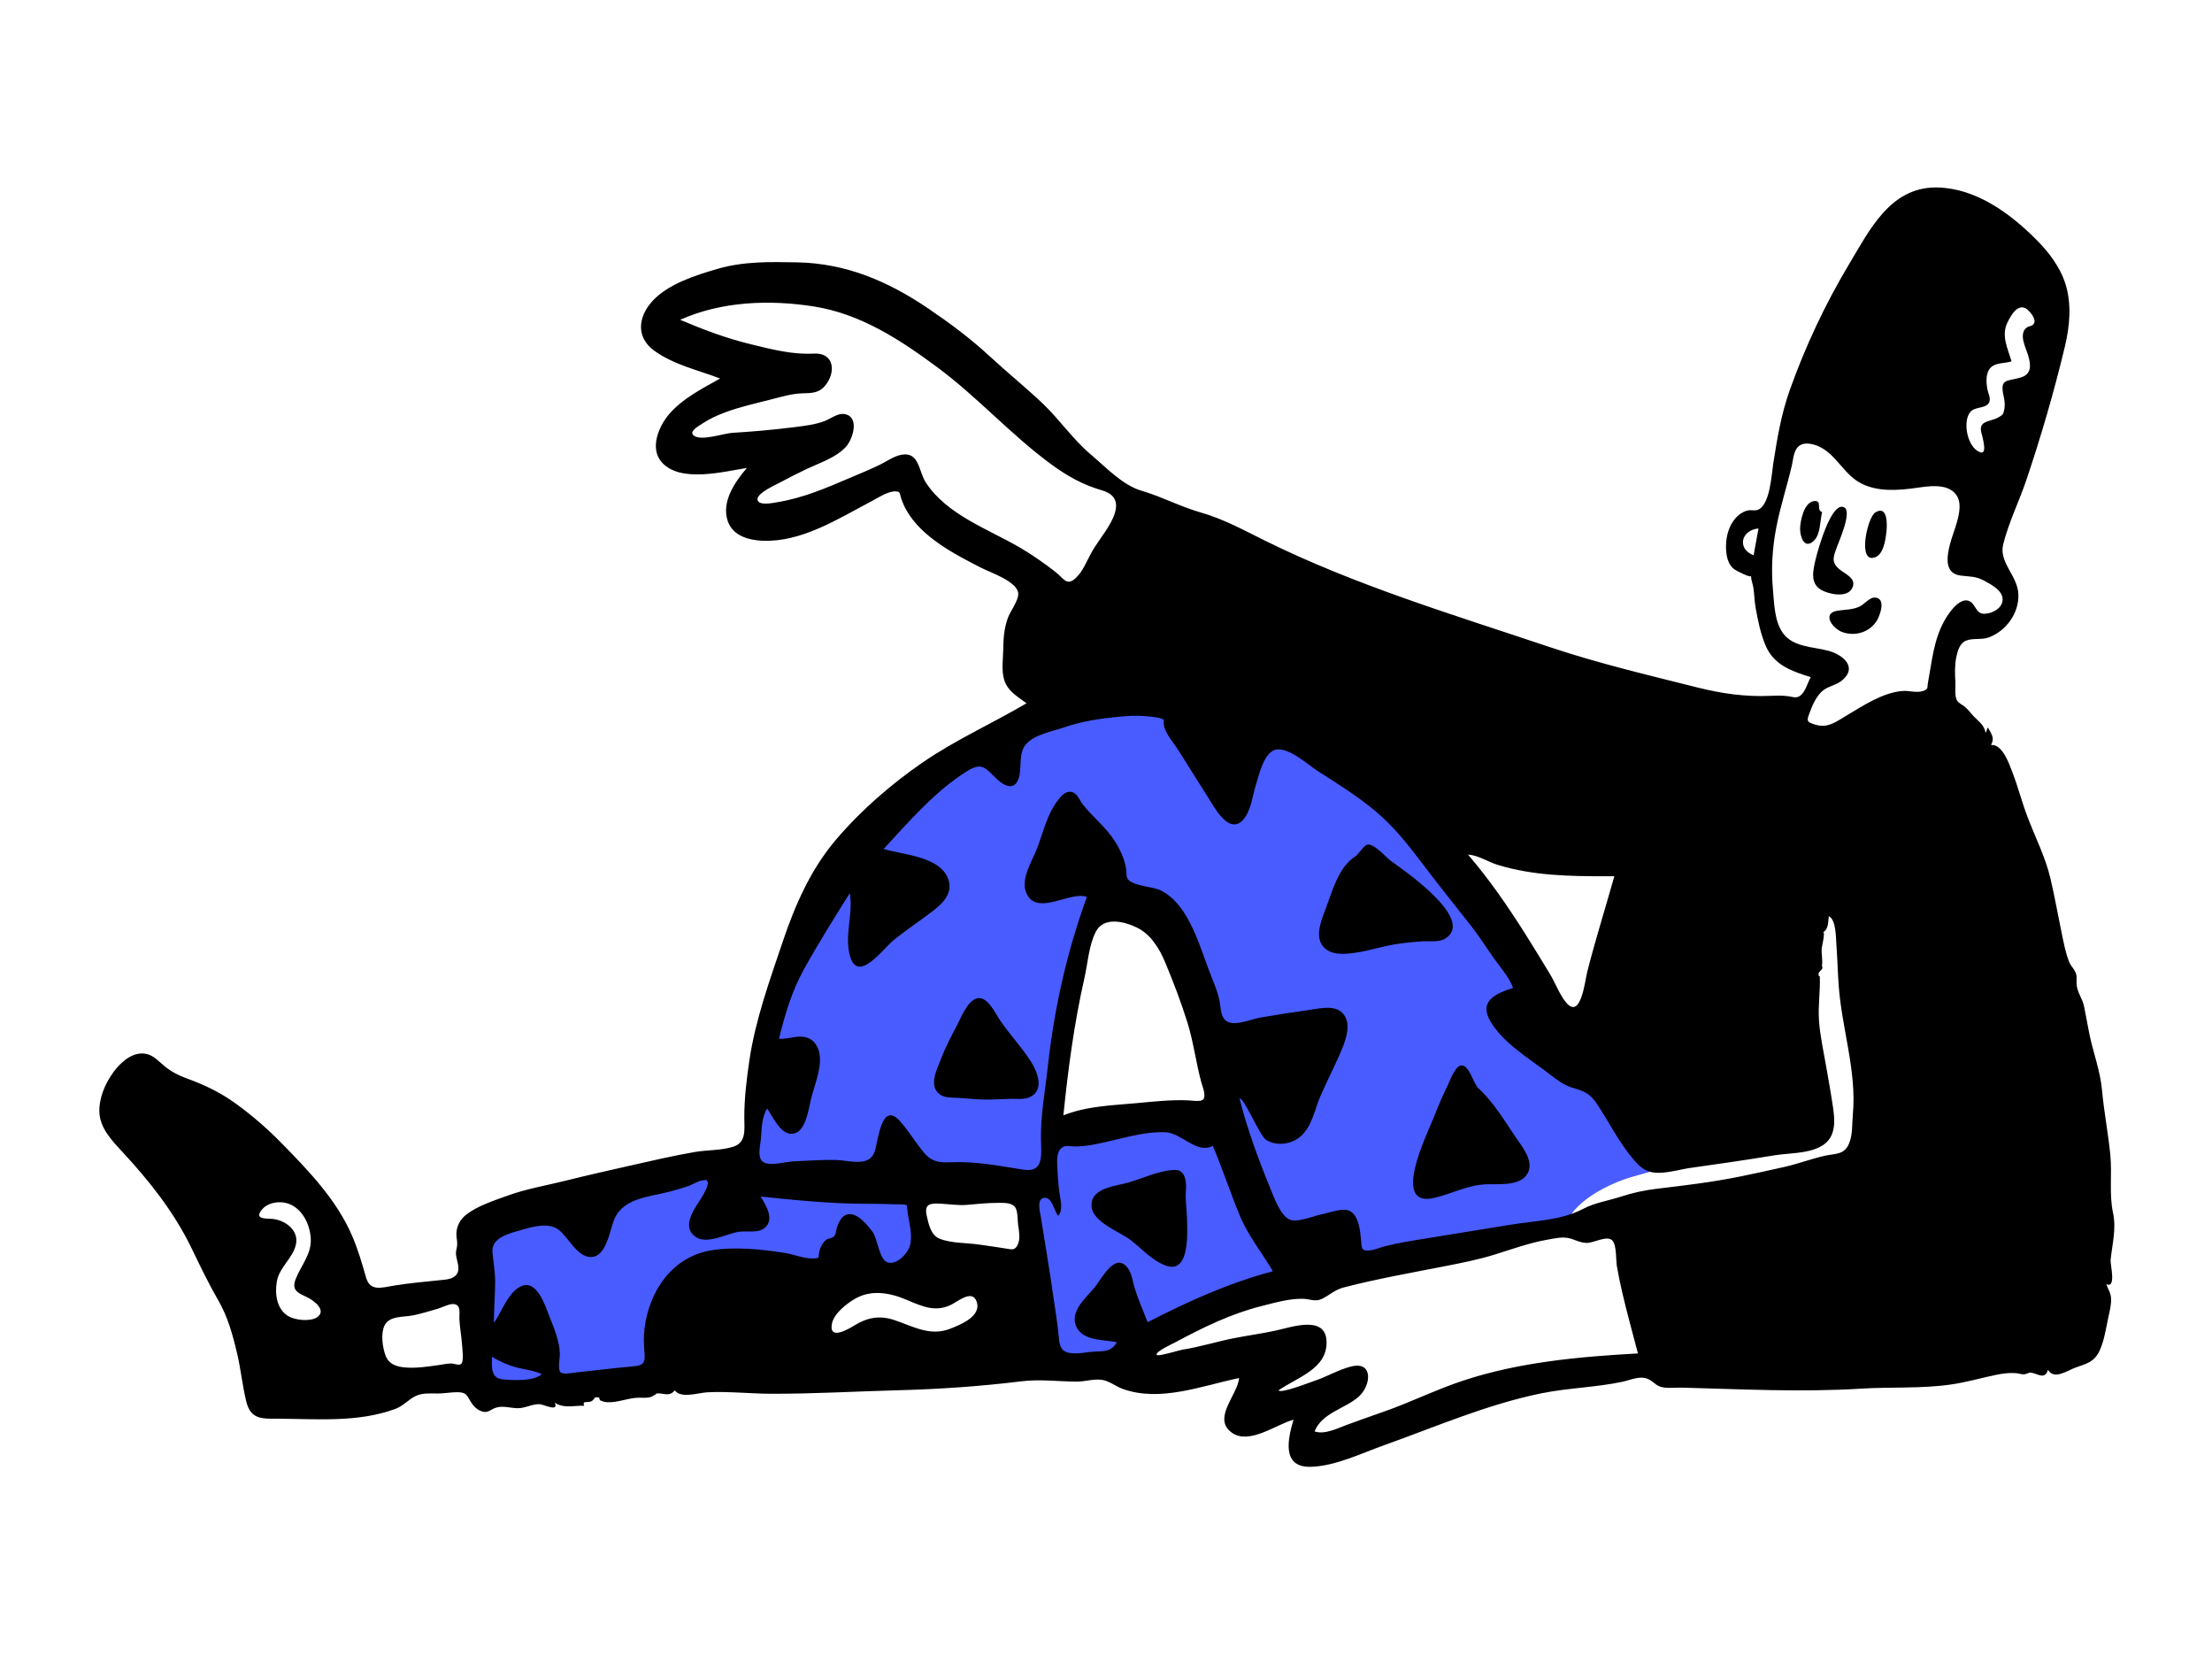 <svg width="357" height="267" viewBox="0 0 357 267" fill="none" xmlns="http://www.w3.org/2000/svg">
<path fill-rule="evenodd" clip-rule="evenodd" d="M181.959 112.931C194.985 111.897 207.413 116.738 217.825 124.283C231.244 134.007 242.617 147.914 250.316 162.568C251.135 163.197 251.941 163.842 252.742 164.493C257.027 167.974 261.213 171.65 264.924 175.742C266.995 178.026 272.429 183.58 270.07 187.084C269.569 187.827 268.747 188.254 267.924 188.549C265.615 189.373 263.208 189.791 260.932 190.755C258.121 191.945 255.206 193.612 253.406 196.153C252.893 196.876 252.76 197.728 252.071 198.047C251.341 198.385 249.965 198.253 249.167 198.331C247.563 198.488 245.958 198.645 244.354 198.801C240.585 199.17 236.645 199.21 232.958 200.118L215.996 204.295C212.527 205.149 208.539 205.619 205.249 207.023C200.34 209.119 195.656 212.186 190.958 214.715C188.687 215.937 186.415 217.16 184.143 218.382C183.034 218.979 182.275 218.987 180.975 219.087L171.593 219.807C170.08 219.923 169.353 220.53 169.155 219.02L166.974 202.417L165.821 193.637C165.753 193.115 165.773 190.528 165.344 190.216C165.075 190.021 163.495 190.442 163.203 190.478L158.945 190.998C155.878 191.372 152.811 191.747 149.744 192.121C149.496 192.151 148.117 192.136 147.962 192.339C147.781 192.577 148.125 193.942 148.156 194.236C148.482 197.319 148.807 200.402 149.133 203.485C149.171 203.842 149.606 205.5 149.377 205.793C149.217 205.997 148.062 206.022 147.827 206.06C144.869 206.541 141.91 207.023 138.952 207.505C136.833 207.85 134.064 207.832 132.061 208.627C130.911 209.083 129.773 210.249 128.78 210.978L114.351 221.566C112.163 223.171 109.213 222.762 106.549 222.965L75.807 225.3C75.833 224.346 75.858 223.391 75.884 222.436C76.019 217.379 76.154 212.323 76.289 207.266L76.466 200.652C76.478 200.234 76.31 199.009 76.584 198.699C76.949 198.289 78.579 198.111 79.085 197.961C80.781 197.46 82.478 196.96 84.174 196.459C89.152 194.99 94.129 193.521 99.106 192.052C104.025 190.6 108.943 189.148 113.862 187.696C115.545 187.199 117.228 186.702 118.911 186.206C119.3 186.091 120.658 185.938 120.928 185.61C121.269 185.197 121.116 183.435 121.171 182.912C121.438 180.357 121.818 177.813 122.282 175.287C125.626 157.063 133.442 138.553 147.934 126.396C157.514 118.359 169.531 113.916 181.959 112.931ZM184.256 149.475C182.966 147.965 180.8 145.502 178.522 145.911C176.67 146.243 175.661 148.532 175.016 150.054C172.422 156.17 171.617 163.18 170.81 169.716C170.304 173.818 169.897 177.937 169.636 182.061C178.877 181.352 188.118 180.644 197.359 179.935C196.923 176.998 196.573 174.035 196.048 171.113C195.785 169.648 195.057 168.33 194.435 166.976C191.651 160.924 188.613 154.576 184.256 149.475Z" fill="#495CFF"/>
<path fill-rule="evenodd" clip-rule="evenodd" d="M312.534 30.247L312.759 30.25C318.892 30.413 324.3 34.348 328.494 38.513C330.568 40.572 332.46 42.994 333.35 45.812C334.377 49.068 334.039 52.65 333.257 55.917C331.53 63.138 329.419 70.397 327.044 77.434C325.876 80.896 324.182 84.291 323.3 87.834C322.573 90.753 325.634 92.88 325.752 95.88C325.87 98.906 323.828 101.749 321.022 102.831C319.827 103.291 318.381 102.906 317.279 103.379C316.272 103.81 315.919 105.083 315.726 106.061C315.462 107.394 315.509 108.726 315.584 110.072C315.63 110.894 315.425 112.237 315.827 112.971C316.104 113.475 316.608 113.64 317.042 113.985C317.634 114.456 318.029 115.042 318.548 115.583C319.404 116.475 320.228 116.959 320.461 118.261C320.585 117.965 320.708 117.67 320.832 117.374C321.47 118.538 321.943 119.097 321.336 120.202C323.219 120.018 324.335 123.424 324.828 124.716C325.732 127.08 326.353 129.537 327.259 131.902C328.501 135.145 330.133 138.346 330.925 141.739C331.591 144.591 332.118 147.521 332.709 150.393C333.043 152.01 333.333 153.652 333.943 155.194C334.18 155.793 334.62 156.196 334.892 156.729C335.265 157.46 335.119 157.846 335.137 158.646C335.169 160.072 336.071 160.998 336.355 162.383C336.658 163.863 336.905 165.36 337.211 166.843C337.827 169.83 338.968 172.813 339.243 175.839C339.562 179.353 340.246 182.824 340.59 186.339C340.891 189.41 340.38 192.707 341.023 195.678C341.593 198.315 340.886 200.726 340.634 203.345C340.571 204.009 341.597 207.967 339.947 207.207C340.257 208.14 340.692 208.585 340.715 209.608C340.737 210.566 340.489 211.55 340.287 212.478C339.896 214.272 339.636 216.227 338.871 217.908C338.006 219.809 336.688 220.037 334.896 220.689C333.683 221.13 331.498 222.706 330.543 221.021C329.972 222.751 328.86 221.555 327.612 221.458C327.621 221.459 326.898 221.725 326.763 221.743C326.324 221.802 325.806 221.596 325.369 221.56C324.281 221.47 323.214 221.615 322.15 221.834C319.697 222.341 317.324 223.042 314.835 223.395C309.974 224.085 305.209 223.759 300.34 224.061C290.812 224.652 281.127 224.156 271.591 223.9C270.568 223.873 269.464 224.016 268.454 223.859C267.366 223.689 267.128 223.176 266.28 222.661C264.87 221.807 263.305 222.638 261.842 222.95C257.547 223.867 253.062 223.935 248.732 224.821C239.936 226.623 231.832 230.177 223.407 233.176C219.754 234.476 215.467 236.581 211.528 236.672C206.754 236.775 207.882 232.087 208.759 229.073C206.001 229.803 201.67 233.139 198.867 231.203C195.526 228.896 199.777 225.061 199.977 222.349C194.006 223.585 187.232 226.296 181.172 224.092C180.006 223.668 178.991 222.772 177.739 222.626C176.437 222.475 175.062 222.933 173.746 222.925C170.748 222.906 167.838 222.508 164.841 222.877C158.16 223.697 151.574 224.146 144.839 224.323C138.059 224.501 131.279 224.902 124.495 224.885C121.052 224.876 117.545 224.469 114.109 224.652C112.76 224.723 109.856 225.701 108.908 224.333C107.956 225.471 107.148 224.711 105.927 224.837C106.153 224.814 105.291 225.311 105.161 225.359C104.52 225.597 103.92 225.524 103.25 225.517C101.465 225.499 99.797 226.332 98.021 226.252C97.572 226.232 97.233 226.101 96.852 225.948C96.761 225.911 96.783 225.524 96.638 225.491C95.769 225.297 95.994 225.828 95.442 226.096C94.831 226.392 93.926 225.912 94.274 226.824C92.615 226.751 91.043 227.309 89.533 226.328C90.247 227.901 87.754 226.594 87.102 226.568C86.019 226.525 85.071 227.065 83.991 227.189C82.696 227.338 81.394 226.739 80.127 227.105C79.134 227.391 78.794 228.08 77.761 227.728C76.883 227.429 76.335 226.779 75.909 226.068C75.321 225.088 75.246 224.651 73.828 224.634C72.777 224.621 71.72 224.846 70.659 224.844C69.443 224.842 68.107 224.713 66.997 225.29C65.801 225.911 65.098 226.856 63.772 227.342C57.808 229.529 51.262 228.95 45.039 228.913C42.414 228.897 40.488 229.138 39.751 226.152C39.128 223.629 38.878 220.991 38.284 218.447C37.556 215.33 36.756 212.438 35.141 209.652C33.574 206.949 32.256 204.158 30.892 201.351C28.055 195.513 24.105 190.546 19.702 185.802C18.03 183.999 16.112 181.991 16.035 179.396C15.977 177.154 16.968 174.832 18.266 173.047C19.426 171.453 21.336 169.655 23.497 170.027C24.799 170.251 25.652 171.298 26.623 172.083C27.685 172.941 28.841 173.526 30.121 173.994C33.104 175.085 35.606 176.279 38.19 178.163C40.805 180.069 43.248 182.204 45.509 184.515C49.849 188.953 54.297 193.563 56.79 199.31C57.773 201.574 58.401 203.757 59.071 206.104C59.729 208.409 61.521 207.774 63.536 207.443C65.992 207.039 68.46 206.822 70.932 206.566C71.863 206.47 73.175 206.442 73.735 205.565C74.353 204.598 73.645 203.345 73.589 202.342C73.559 201.807 73.737 201.412 73.782 200.889C73.833 200.295 73.657 199.752 73.656 199.161C73.656 197.888 74.253 196.755 75.245 195.984C77.103 194.541 79.811 193.681 82.01 192.887C85.012 191.803 88.229 191.271 91.321 190.497C94.802 189.626 98.304 188.841 101.804 188.05C105.243 187.272 108.676 186.473 112.152 185.874C114.191 185.523 116.403 185.651 118.379 185.01C120.48 184.327 120.131 182.22 120.125 180.353C120.115 177.269 120.498 174.094 120.951 171.046C121.914 164.565 124.21 158.222 126.296 152.028C128.307 146.063 130.797 140.338 134.908 135.497C138.91 130.785 143.822 126.52 148.917 123.018C154.226 119.369 160.134 116.733 165.675 113.475C164.464 112.552 163.02 111.764 162.324 110.341C161.538 108.735 161.871 106.815 161.904 105.099C161.942 103.162 162.001 101.461 162.695 99.616C163.075 98.605 164.542 96.688 164.318 95.589C163.941 93.744 159.892 92.396 158.402 91.637C156.064 90.446 153.721 89.236 151.567 87.732C149.499 86.29 147.553 84.554 146.301 82.339C145.946 81.711 145.653 81.051 145.426 80.366C145.173 79.602 145.35 79.342 144.584 79.286C143.362 79.196 141.528 80.42 140.498 80.961C135.187 83.748 129.353 87.499 123.086 87.25C120.813 87.16 118.256 86.447 117.453 84.082C116.394 80.969 118.604 77.753 120.543 75.504C116.761 76.097 109.786 77.95 106.801 74.585C104.812 72.342 106.313 68.783 107.981 66.838C110.184 64.27 113.326 62.706 116.228 61.072C112.667 59.718 108.725 58.852 105.593 56.587C102.598 54.421 102.969 51.093 105.334 48.538C107.863 45.806 112.285 44.407 115.763 43.393C120.029 42.149 124.267 42.249 128.663 42.332C136.552 42.482 143.329 45.382 149.8 49.766C153.222 52.085 156.594 54.587 159.629 57.395C162.475 60.029 165.511 62.477 168.316 65.139C171.033 67.719 173.17 70.914 176.038 73.324C178.477 75.373 181.151 78.277 184.248 79.186C187.534 80.15 190.491 81.746 193.804 82.695C197.562 83.772 200.79 85.572 204.273 87.29C218.89 94.499 234.581 99.191 249.99 104.366C257.872 107.013 265.806 108.879 273.853 110.901C277.894 111.916 281.646 112.458 285.816 112.274C286.778 112.232 287.696 112.207 288.645 112.34C289.34 112.437 289.868 112.7 290.49 112.285C291.383 111.69 291.719 110.141 292.251 109.259C289.284 108.341 286.378 107.349 285.024 104.316C284.171 102.405 283.728 100.176 283.354 98.126C283.154 97.022 283.149 95.909 282.977 94.805C282.883 94.195 282.593 93.558 282.615 92.935C282.548 93.281 280.337 92.141 280.016 91.93C278.779 91.112 278.554 89.465 278.564 88.074C278.576 86.503 279.051 84.777 280.121 83.586C280.627 83.022 281.229 82.599 281.965 82.387C282.488 82.236 283.177 82.433 283.637 82.281C285.68 81.608 285.909 76.567 286.199 74.731C286.837 70.687 287.473 66.827 288.852 62.95C291.365 55.883 294.6 49.015 298.453 42.58C301.754 37.067 305.052 30.325 312.31 30.247H312.534ZM249.788 200.014C246.85 200.521 244.035 201.557 241.197 202.436C238.547 203.256 235.861 203.779 233.142 204.312C227.731 205.374 222.201 206.346 216.868 207.73C215.366 208.119 214.576 208.999 213.266 209.61C212.295 210.064 211.383 209.605 210.373 209.566C208.173 209.482 205.733 210.198 203.617 210.731C198.623 211.989 194.192 214.174 189.673 216.59C189.268 216.806 186.534 218.054 186.664 218.571C186.769 218.992 190.245 217.86 190.798 217.776C193.597 217.351 196.331 216.471 199.109 215.925C201.389 215.476 203.696 215.172 205.966 214.674C208.493 214.12 213.876 212.192 214.09 216.354C214.321 220.852 209.34 222.235 206.346 224.333C206.68 224.907 211.483 223.015 212.079 222.823C214.121 222.167 216.016 220.983 218.096 220.479C221.714 219.602 221.276 223.587 219.278 225.359C217.059 227.328 213.389 227.924 212.16 230.954C213.774 231.535 215.883 230.444 217.366 229.902C219.313 229.191 221.267 228.49 223.225 227.811C227.622 226.288 231.798 224.189 236.218 222.738C245.286 219.76 254.872 218.906 264.352 218.377C263.507 215.11 262.583 211.861 261.825 208.572C261.5 207.164 261.202 205.75 260.956 204.326C260.785 203.336 260.931 200.967 260.247 200.186C259.414 199.235 257.245 200.571 256.064 200.546C254.908 200.521 254.064 199.925 252.995 199.738C251.981 199.56 250.78 199.843 249.788 200.014ZM79.392 218.929C79.392 220.491 79.12 222.385 81.18 222.568C82.847 222.716 86.107 222.906 87.436 221.724C86.162 221.105 84.715 220.997 83.362 220.639C81.952 220.267 80.65 219.656 79.392 218.929ZM113.399 190.467C112.772 190.472 111.715 191.167 111.143 191.361C110.097 191.716 109.034 192.015 107.966 192.297C104.756 193.144 100.624 193.277 99.15 196.712C98.414 198.427 97.904 202.836 95.348 202.82C93.076 202.805 91.715 199.535 90.095 198.372C88.419 197.17 85.763 197.988 83.957 198.51C82.121 199.04 79.272 199.721 79.478 202.041C79.626 203.709 79.928 205.227 79.914 206.931C79.896 209.1 79.712 211.265 79.712 213.434C81.001 211.673 82.126 208.133 84.409 207.424C86.716 206.709 88.021 210.728 88.621 212.269C89.365 214.177 90.299 216.342 90.356 218.41C90.374 219.06 89.978 220.844 90.431 221.378C90.833 221.852 92.38 221.508 92.879 221.456C95.971 221.136 99.047 220.736 102.149 220.468C103.742 220.331 104.175 219.982 104.019 218.274C103.897 216.932 103.859 215.653 104.028 214.306C104.781 208.291 108.495 202.789 114.775 201.744C118.56 201.115 122.979 201.575 126.758 202.18C128.214 202.413 129.795 203.116 131.274 203.055C132.367 203.009 132.015 202.948 132.239 201.922C132.396 201.204 132.731 200.593 133.278 200.095C133.71 199.703 134.259 199.924 134.666 199.411C134.961 199.039 134.917 198.533 135.056 198.105C135.328 197.271 135.819 196.147 136.796 195.936C138.368 195.597 140.04 197.697 140.834 198.78C141.654 199.9 141.902 203.243 143.221 203.681C144.742 204.185 146.553 202.196 146.87 200.943C147.297 199.258 146.759 197.434 146.502 195.765C146.484 195.646 146.409 194.537 146.327 194.464C146.105 194.269 144.431 194.324 144.135 194.309C142.678 194.24 141.217 194.237 139.758 194.233C134.038 194.219 128.435 193.658 122.753 193.06C123.578 194.402 124.991 196.604 123.541 198.021C122.466 199.07 120.526 198.544 119.177 198.76C117.27 199.065 114.055 200.87 112.237 199.55C109.676 197.69 112.573 194.495 113.524 192.737C113.728 192.36 114.483 191.034 114.163 190.592C113.886 190.209 113.805 190.464 113.399 190.467ZM70.746 211.139C69.438 211.536 68.12 211.919 66.784 212.214C65.217 212.56 62.787 212.224 62.025 213.943C61.445 215.25 61.733 217.359 62.204 218.661C62.744 220.152 64.01 220.536 65.505 220.649C67.25 220.782 69.017 220.501 70.741 220.264C71.421 220.17 72.145 220.001 72.835 219.999C73.245 219.998 74.072 220.372 74.436 220.067C74.908 219.671 74.597 217.421 74.561 216.882C74.469 215.547 74.215 214.229 74.145 212.892C74.096 211.931 74.459 210.626 73.33 210.421C72.627 210.293 71.357 210.953 70.746 211.139ZM176.347 184.704C175.37 184.873 174.398 184.993 173.405 184.978C172.794 184.969 172.062 184.762 171.497 185.096C170.453 185.714 170.608 187.341 170.644 188.357C170.687 189.589 170.795 190.839 170.927 192.065C171.053 193.238 171.698 195.168 170.787 196.172C170.145 195.471 169.828 193.178 168.588 193.262C167.224 193.354 167.854 195.527 167.975 196.305C168.644 200.606 169.405 204.909 170.003 209.222C170.286 211.273 170.653 213.308 170.843 215.369C170.97 216.752 171.013 217.997 172.563 218.284C174 218.549 175.614 218.096 177.066 218.061C178.561 218.025 179.417 217.924 180.277 216.577C178.218 216.127 174.956 216.402 173.795 214.23C172.443 211.696 175.296 209.416 176.7 207.684C177.778 206.354 179.981 201.932 181.981 204.558C182.702 205.504 182.832 206.947 183.195 208.047C183.787 209.834 184.51 211.596 185.219 213.339C191.706 209.999 198.364 206.989 205.439 205.114C203.635 202.074 201.402 199.336 200.052 196.04C198.539 192.347 197.286 188.553 195.739 184.872C193.286 186.299 190.664 182.839 188.222 182.699C184.364 182.479 180.129 184.05 176.347 184.704ZM137.916 209.602C136.571 210.401 134.593 211.955 134.27 213.561C133.712 216.338 136.89 214.481 137.871 213.873C139.925 212.601 141.937 212.195 144.296 212.979C147.32 213.984 150.108 215.681 153.354 214.392C154.969 213.75 158.552 212.379 157.585 209.918C156.919 208.223 154.968 209.677 153.937 210.285C151.238 211.877 149.003 210.869 146.306 209.72C143.609 208.57 140.571 208.025 137.916 209.602ZM42.128 195.352C41.048 196.879 43.243 196.549 44.206 196.698C46.222 197.008 48.297 198.611 47.742 200.878C47.2 203.089 45.079 204.471 44.675 206.791C44.328 208.784 44.662 211.306 46.592 212.4C47.676 213.015 50.045 213.268 51.136 212.562C52.801 211.484 50.733 209.88 49.63 209.346C48.17 208.638 46.991 208.255 47.713 206.397C48.594 204.131 50.306 202.392 50.154 199.8C50.028 197.652 48.891 195.211 46.82 194.319C45.337 193.68 43.139 193.922 42.128 195.352ZM189.553 188.768C191.42 188.688 191.494 190.938 191.4 192.044C191.271 193.557 191.546 195.169 191.578 196.686C191.62 198.696 192.042 205.278 188.478 204.3C186.186 203.672 184.3 201.482 182.458 200.074C180.763 198.779 176.454 197.225 176.175 194.769C175.859 191.995 179.257 191.476 181.204 191.036C183.983 190.406 186.682 188.891 189.553 188.768ZM180.46 115.659C177.5 115.944 174.557 116.383 171.74 117.363C169.834 118.026 166.906 118.502 165.555 120.13C164.387 121.537 164.893 123.544 164.514 125.207C164 127.457 162.443 127.149 160.932 125.745C159.124 124.063 158.601 122.845 156.084 124.423C150.874 127.69 146.743 132.514 142.61 136.983C145.806 137.948 152.075 138.182 153.137 142.163C153.717 144.34 151.968 145.924 150.396 147.112C148.367 148.646 146.249 150.065 144.263 151.661C142.411 153.15 138.258 159.078 137.083 153.866C136.355 150.639 137.718 147.305 137.14 144.118C134.627 148.158 132.075 152.189 129.771 156.353C127.81 159.898 126.67 163.69 125.729 167.609C127.195 167.705 128.722 166.963 130.171 167.401C131.567 167.823 132.221 169.14 132.319 170.504C132.485 172.817 131.414 175.172 130.875 177.393C130.505 178.918 130.081 182.381 128.217 182.877C126.093 183.443 124.761 180.185 123.814 178.861C122.912 180.243 122.927 182.264 122.795 183.849C122.705 184.938 122.096 186.974 123.324 187.576C124.474 188.14 126.898 187.434 128.128 187.382C130.409 187.285 132.735 187.101 135.017 187.168C137.174 187.232 140.346 188.381 141.188 185.739C141.762 183.939 142.267 177.474 145.326 180.982C146.685 182.539 147.748 184.315 149.06 185.903C150.384 187.504 151.588 187.609 153.566 187.528C157.48 187.368 161.303 188.117 165.133 188.723C168.493 189.253 168.052 186.409 168.003 183.877C167.926 179.951 168.707 175.846 169.132 171.943C170.145 162.66 172.223 153.489 175.419 144.709C172.745 143.801 167.952 147.465 165.975 144.683C164.349 142.395 166.437 139.244 167.287 137.106C168.347 134.439 168.884 131.652 170.613 129.288C171.158 128.542 171.935 127.541 172.991 127.793C173.898 128.009 174.259 129.161 174.769 129.812C176.388 131.876 178.456 133.424 179.895 135.676C180.775 137.054 181.46 138.526 181.746 140.143C181.825 140.587 181.725 141.498 182.039 141.871C183.012 143.027 186.077 143.01 187.44 143.719C192.091 146.14 193.726 153.186 195.532 157.629C196.041 158.88 196.546 160.134 196.816 161.461C196.997 162.347 196.988 163.474 197.47 164.269C198.523 166.005 201.793 164.455 203.398 164.186C206.088 163.736 208.764 163.306 211.465 162.928C213.112 162.697 215.51 162.102 216.766 163.557C218.067 165.067 217.319 167.444 216.665 169.063C215.599 171.705 214.236 174.23 213.111 176.848C212.213 178.937 211.766 181.628 210.041 183.237C208.547 184.632 206.074 185.032 204.315 183.897C203.311 183.249 200.733 176.984 200.053 177.263C201.281 182.103 203.081 187.037 204.983 191.656C205.567 193.075 206.57 195.968 208.046 196.737C209.27 197.375 212.045 196.17 213.297 195.936C214.484 195.714 216.826 194.753 217.961 195.457C219.337 196.311 219.504 198.588 219.659 200.002C219.773 201.05 219.565 201.832 220.844 201.78C221.745 201.744 222.654 201.306 223.519 201.085C225.526 200.574 227.609 200.237 229.652 199.908C234.378 199.147 239.102 198.388 243.826 197.608C247.887 196.937 251.894 196.941 255.564 195.02C257.424 194.047 259.556 193.749 261.537 193.098C263.501 192.453 265.459 192.034 267.515 191.791C272.008 191.261 276.381 190.742 280.822 189.834C283.252 189.338 285.678 188.817 288.095 188.261C290.247 187.765 292.327 186.978 294.468 186.492C296.25 186.088 297.713 186.392 298.476 184.375C299.024 182.93 298.896 181.309 299.037 179.796C299.679 172.881 297.251 165.927 296.754 159.051C296.593 156.824 296.544 154.59 296.376 152.364C296.299 151.345 296.346 148.376 295.153 147.826C295.044 148.642 295.129 150.013 294.2 150.418C294.654 150.22 294.058 152.629 294.026 152.871C293.899 153.833 294.215 154.862 294.048 155.805C294.181 156.137 294.123 156.387 293.875 156.556C293.707 156.692 293.584 156.864 293.507 157.073C293.495 157.745 293.693 157.349 293.702 157.581C293.796 159.895 293.403 162.294 293.571 164.664C293.749 167.17 294.309 169.628 294.735 172.099C295.118 174.317 295.53 176.54 295.849 178.768C296.073 180.332 296.239 182.126 295.395 183.55C293.793 186.252 289.155 185.958 286.454 186.4C281.964 187.135 277.468 187.798 272.962 188.423C271.232 188.662 269.482 189.209 267.731 189.237C265.862 189.266 264.861 188.513 263.682 187.137C261.307 184.365 259.776 181.217 257.798 178.201C256.687 176.508 255.763 176.061 253.892 175.544C252.155 175.064 250.761 173.8 249.347 172.749C246.378 170.54 242.544 168.139 240.596 164.887C238.546 161.465 241.435 160.328 244.201 159.395C243.528 157.61 242.208 156.177 241.12 154.643C239.884 152.897 238.762 151.085 237.431 149.405C234.717 145.982 232.007 142.576 229.373 139.089C227.122 136.108 224.847 133.285 221.974 130.87C219.088 128.445 215.875 126.458 212.707 124.427C211.051 123.367 208.146 120.657 206.053 120.934C204.024 121.203 203.221 124.972 202.715 126.556C202.133 128.374 201.927 130.909 200.572 132.34C198.58 134.444 196.511 131.131 195.561 129.604C193.82 126.807 192.038 124.035 190.3 121.236C189.508 119.959 188.364 118.745 187.893 117.298C187.888 117.281 187.668 116.036 187.89 116.211L187.905 116.224L187.89 116.208C187.393 115.716 185.557 115.615 184.87 115.555L184.807 115.55C183.362 115.414 181.9 115.521 180.46 115.659ZM161.057 194.085C159.393 194.075 157.734 194.268 156.077 194.404C154.622 194.522 153.289 194.3 151.836 194.213C150.04 194.105 149.151 194.293 149.565 196.144C149.866 197.49 150.227 199.284 151.614 199.853C153.487 200.622 156.009 200.518 158.005 200.81C159.47 201.023 160.931 201.216 162.39 201.46C163.358 201.622 163.856 201.791 164.309 200.697C164.689 199.779 164.444 198.553 164.315 197.606C164.215 196.878 164.275 195.599 163.931 194.952C163.416 193.986 162.069 194.092 161.057 194.085ZM238.633 175.632C241.077 177.861 242.723 180.71 244.569 183.412C245.696 185.061 247.901 187.691 246.3 189.691C244.935 191.397 241.763 191.006 239.855 191.088C236.856 191.217 234.406 192.569 231.552 193.266C224.365 195.022 230.334 182.974 231.33 180.459C232.029 178.695 232.749 176.939 233.594 175.239C233.975 174.472 234.736 172.237 235.683 171.944C237.057 171.519 237.763 174.84 238.633 175.632ZM176.876 150.301C175.733 152.479 175.548 155.493 175.006 157.871C173.35 165.143 172.382 172.55 171.621 179.962C175.407 178.465 179.403 178.361 183.4 177.995C186.296 177.729 188.956 177.425 191.853 177.548C192.346 177.569 193.766 177.819 194.173 177.4C194.719 176.839 194.058 175.271 193.896 174.68C193.018 171.47 192.632 168.153 191.635 164.963C190.617 161.71 189.381 158.461 188.065 155.316C187.103 153.015 185.781 150.772 183.449 149.644C181.407 148.656 178.143 147.885 176.876 150.301ZM161.284 164.455C162.844 166.8 164.82 168.851 166.343 171.218C167.423 172.897 168.688 176.002 166.094 177.069C165.183 177.444 164.108 177.282 163.154 177.298C161.678 177.324 160.217 177.45 158.738 177.415C157.34 177.382 155.956 177.213 154.561 177.14C153.682 177.094 152.578 177.162 151.804 176.659C149.728 175.309 151.229 172.552 151.897 170.788C152.607 168.915 153.566 167.143 154.491 165.368C155.132 164.136 156.09 161.627 157.549 161.125C159.276 160.531 160.565 163.373 161.284 164.455ZM236.92 137.886C240.348 141.861 243.325 146.197 246.128 150.625C247.496 152.786 248.824 154.973 250.15 157.16C251.018 158.59 251.67 160.421 252.727 161.717C255.138 164.673 255.809 158.223 256.164 156.821C257.475 151.651 259.099 146.523 260.543 141.385H259.063C253.162 141.382 247.505 141.295 241.76 139.561C240.134 139.071 238.651 138.006 236.92 137.886ZM224.457 138.888C226.323 140.263 238.271 148.334 233.245 151.448C232.205 152.092 230.506 151.8 229.331 151.893C227.824 152.011 226.295 152.156 224.807 152.422C222.881 152.767 221.009 153.368 219.074 153.673C217.535 153.915 215.496 154.198 214.122 153.242C211.854 151.666 213.231 148.571 213.979 146.567C215.044 143.719 216.051 139.908 218.692 138.212C219.306 137.817 220.059 136.408 220.72 136.279C221.755 136.077 223.699 138.331 224.457 138.888ZM290.375 71.94C289.474 72.628 289.433 74.055 289.199 75.063C288.413 78.452 287.317 81.751 286.666 85.176C286.031 88.516 285.832 91.805 286.143 95.191C286.351 97.448 286.375 100.227 287.751 102.15C289.399 104.451 292.66 104.333 295.127 105.014C297.501 105.67 299.854 107.701 297.265 109.812C296.345 110.561 295.137 110.683 294.228 111.406C293.106 112.298 292.461 113.895 291.985 115.202C291.592 116.278 291.604 116.483 292.776 116.863C293.312 117.037 293.853 117.147 294.416 117.1C295.699 116.994 296.844 116.149 297.918 115.514C300.657 113.895 303.822 111.734 307.092 111.489C308.138 111.411 309.326 111.838 310.343 111.499C311.29 111.183 311 110.99 311.164 110.112C311.816 106.629 312.08 103.212 313.861 100.062C314.74 98.507 317.063 95.328 318.62 97.748C319.271 98.758 319.506 99.252 320.948 98.942C322.122 98.69 323.412 97.764 323.179 96.412C322.96 95.136 321.278 94.268 320.258 93.709C318.9 92.965 317.948 93.051 316.47 92.874C312.407 92.39 315.255 86.465 315.841 84.242C316.209 82.844 316.64 81.038 315.673 79.777C314.202 77.858 310.998 78.489 308.98 78.761C306.188 79.138 303.141 79.338 300.528 78.075C297.764 76.738 296.586 73.724 293.994 72.259C293.037 71.717 291.359 71.189 290.375 71.94ZM302.505 96.418C304.425 96.392 303.492 99.123 302.966 100.041C301.858 101.977 299.485 102.726 297.401 102.012C295.753 101.447 293.97 98.952 296.552 98.538C297.789 98.34 299.015 98.421 300.188 97.833C300.856 97.499 301.72 96.428 302.505 96.418ZM297.687 81.896C298.88 82.619 296.843 87.233 296.5 88.166C295.942 89.691 295.445 90.674 296.866 91.849C297.854 92.666 299.802 93.371 298.872 94.999C298.011 96.506 295.056 95.874 293.855 95.137C292.109 94.065 292.623 92.012 293.008 90.328C293.26 89.224 295.562 80.61 297.687 81.896ZM109.774 51.601C113.454 53.168 117.217 54.584 121.111 55.529C124.514 56.355 127.86 57.245 131.368 57.051C134.612 56.872 134.999 60.05 133.146 62.252C132.139 63.448 130.971 63.418 129.503 63.464C127.786 63.518 126.226 63.994 124.569 64.419C122.046 65.067 119.491 65.618 117.046 66.532C115.785 67.004 114.54 67.559 113.414 68.306C112.707 68.775 111.128 69.62 111.963 70.276C113.17 71.223 116.753 69.926 118.189 69.84C121.534 69.641 124.871 69.34 128.197 68.923C129.826 68.718 131.575 68.516 133.117 67.926C134.127 67.54 135.244 66.582 136.387 66.825C138.798 67.338 137.603 70.943 136.508 72.115C134.883 73.857 132.415 74.626 130.315 75.615C128.847 76.307 127.389 77.04 125.963 77.814C125.29 78.18 122.152 79.55 122.252 80.59C122.356 81.683 124.833 81.132 125.445 81.033C129.533 80.37 133.222 78.793 136.999 77.18C138.653 76.474 140.329 75.796 141.948 75.014C143.078 74.466 144.19 73.633 145.439 73.384C148.384 72.798 148.255 76.078 149.415 77.85C152.861 83.116 159.521 85.363 164.702 88.406C166.662 89.557 168.532 90.883 170.33 92.269C171.615 93.26 172.129 94.622 173.563 93.317C174.759 92.228 175.335 90.632 176.102 89.247C176.994 87.636 178.185 86.213 179.1 84.614C180.451 82.252 180.856 80 177.888 79.131C174.773 78.219 172.307 76.858 169.66 74.917C163.161 70.154 157.769 64.071 151.29 59.271C145.287 54.823 138.922 50.65 131.397 49.456C124.264 48.324 116.439 48.602 109.774 51.601ZM304.455 85.808C304.303 87.119 303.979 89.916 302.152 90.02C299.933 90.147 301.423 83.426 302.68 82.67C304.692 81.458 304.584 84.697 304.455 85.808ZM283.81 85.272C281.04 85.501 280.251 88.526 283.019 89.597L283.81 85.272ZM294.079 82.618C293.724 83.99 293.85 86.194 292.745 87.247C291.188 88.732 290.51 86.553 290.522 85.311C290.533 84.082 291.143 81.007 292.793 80.846C294.202 80.707 293.029 82.336 294.079 82.618ZM323.968 52.073C322.956 54.174 324.044 56.247 324.65 58.312C323.407 58.712 321.732 58.41 320.973 59.719C320.495 60.545 320.578 61.788 320.722 62.683C320.839 63.416 321.442 64.404 320.94 65.085C320.283 65.976 318.652 65.564 317.927 66.555C316.825 68.062 317.443 71.505 318.989 72.64C321.162 74.234 319.865 70.322 319.732 69.61C319.399 67.825 321.253 68.068 322.519 67.347C323.199 66.961 323.32 66.886 323.476 66.061C323.62 65.3 323.544 64.697 323.362 63.878C322.746 61.098 323.823 61.552 326.038 60.939C327.949 60.41 327.796 58.888 327.31 57.288C326.93 56.033 325.795 53.975 327.024 52.906C327.512 52.482 328.253 52.75 328.358 51.864C328.429 51.266 327.624 50.286 327.202 49.942C325.746 48.757 324.56 50.844 323.968 52.073Z" fill="black"/>
</svg>
